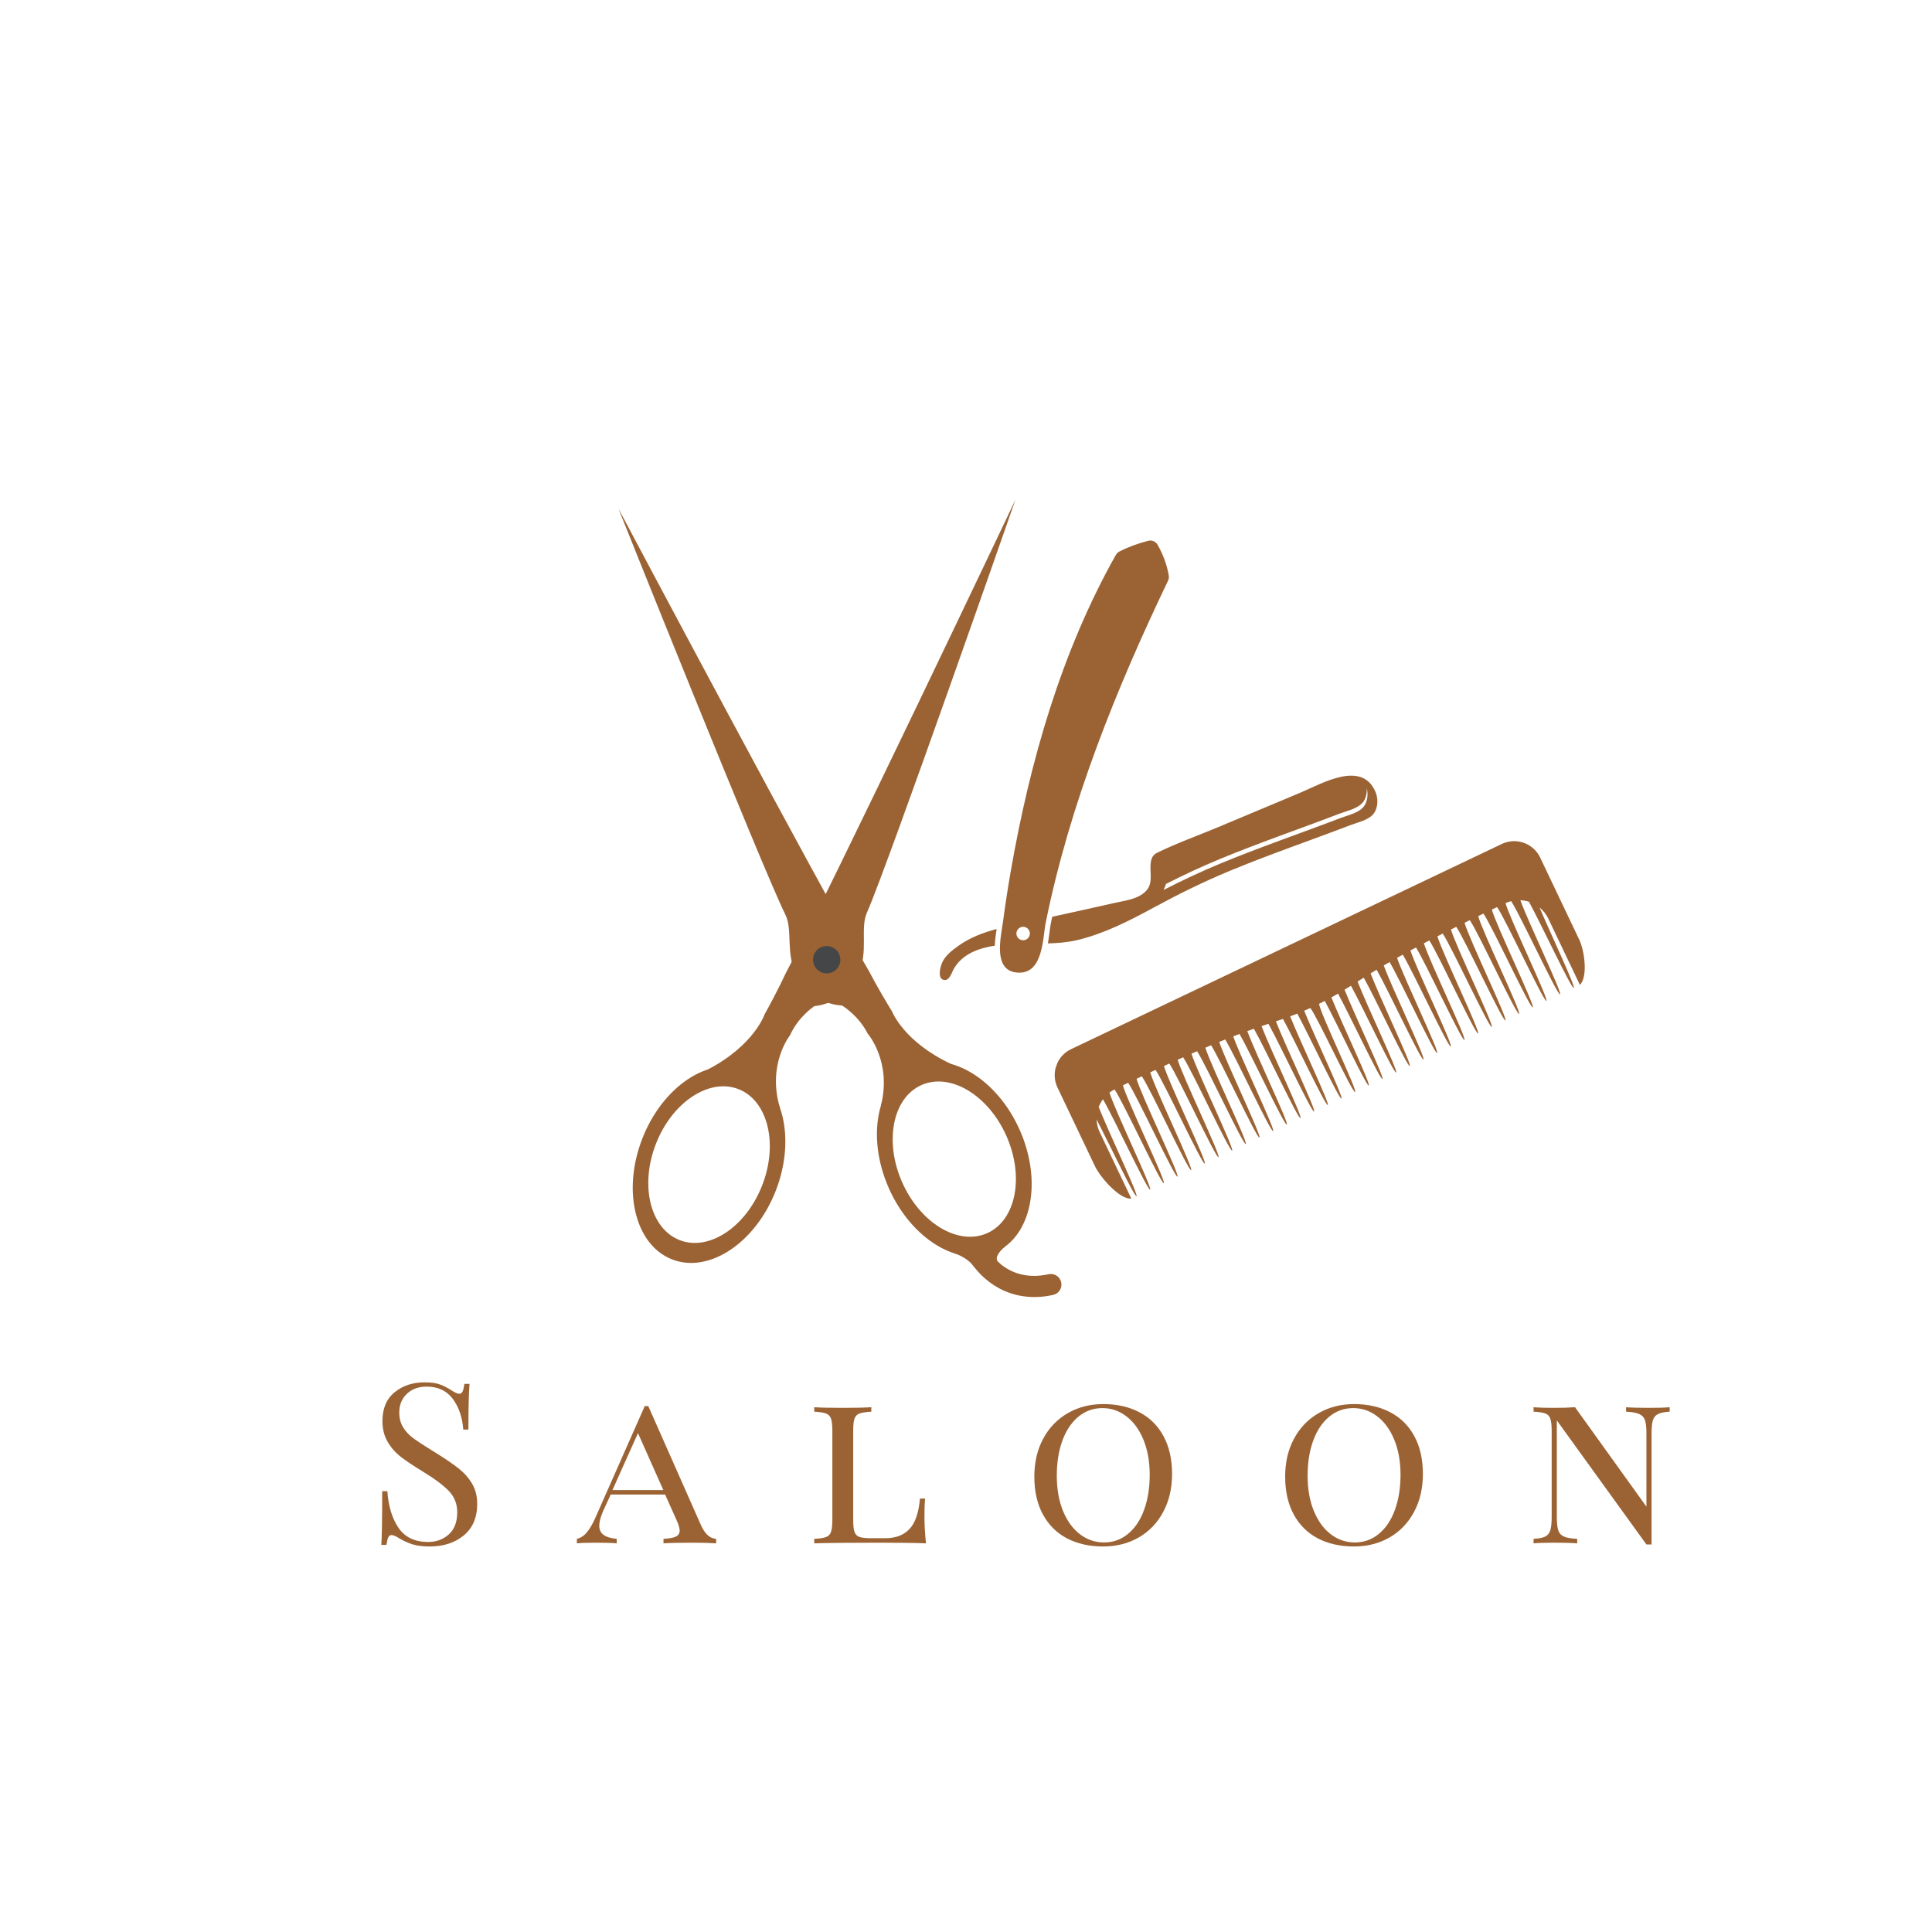 <svg xmlns="http://www.w3.org/2000/svg" xmlns:xlink="http://www.w3.org/1999/xlink" width="500" zoomAndPan="magnify" viewBox="0 0 375 375" height="500" preserveAspectRatio="xMidYMid meet" version="1.0"><defs><g/><clipPath id="797c092d33"><path d="M 204 163 L 308 163 L 308 233 L 204 233 Z M 204 163 " clip-rule="nonzero"/></clipPath><clipPath id="2c75139a4c"><path d="M 284.004 255.719 L 198.477 225.387 L 228.809 139.855 L 314.34 170.188 Z M 284.004 255.719 " clip-rule="nonzero"/></clipPath><clipPath id="4ba6ce4d0d"><path d="M 284.004 255.719 L 198.477 225.387 L 228.809 139.855 L 314.34 170.188 Z M 284.004 255.719 " clip-rule="nonzero"/></clipPath><clipPath id="9e2f690b93"><path d="M 284.012 255.703 L 198.457 225.363 L 228.789 139.836 L 314.34 170.18 Z M 284.012 255.703 " clip-rule="nonzero"/></clipPath><clipPath id="269b8aacf3"><path d="M 182 180 L 194 180 L 194 191 L 182 191 Z M 182 180 " clip-rule="nonzero"/></clipPath><clipPath id="f2b86dd209"><path d="M 277.273 143.426 L 222.309 219.371 L 165.195 178.039 L 220.16 102.09 Z M 277.273 143.426 " clip-rule="nonzero"/></clipPath><clipPath id="c31d168ab5"><path d="M 277.273 143.426 L 222.309 219.371 L 165.195 178.039 L 220.16 102.09 Z M 277.273 143.426 " clip-rule="nonzero"/></clipPath><clipPath id="1e5deeef01"><path d="M 194 104 L 227 104 L 227 189 L 194 189 Z M 194 104 " clip-rule="nonzero"/></clipPath><clipPath id="28f85f5d03"><path d="M 277.273 143.426 L 222.309 219.371 L 165.195 178.039 L 220.16 102.09 Z M 277.273 143.426 " clip-rule="nonzero"/></clipPath><clipPath id="39ba4e57be"><path d="M 277.273 143.426 L 222.309 219.371 L 165.195 178.039 L 220.16 102.09 Z M 277.273 143.426 " clip-rule="nonzero"/></clipPath><clipPath id="9bb801aa1c"><path d="M 203 150 L 268 150 L 268 184 L 203 184 Z M 203 150 " clip-rule="nonzero"/></clipPath><clipPath id="427de5f447"><path d="M 277.273 143.426 L 222.309 219.371 L 165.195 178.039 L 220.16 102.09 Z M 277.273 143.426 " clip-rule="nonzero"/></clipPath><clipPath id="36c106fffd"><path d="M 277.273 143.426 L 222.309 219.371 L 165.195 178.039 L 220.16 102.09 Z M 277.273 143.426 " clip-rule="nonzero"/></clipPath><clipPath id="874ca8d004"><path d="M 157 183 L 164 183 L 164 189 L 157 189 Z M 157 183 " clip-rule="nonzero"/></clipPath><clipPath id="b6d450876b"><path d="M 60.648 132.879 L 178.93 64.746 L 266.152 216.176 L 147.871 284.305 Z M 60.648 132.879 " clip-rule="nonzero"/></clipPath><clipPath id="f5f408c9ed"><path d="M 60.648 132.879 L 178.93 64.746 L 266.152 216.176 L 147.871 284.305 Z M 60.648 132.879 " clip-rule="nonzero"/></clipPath><clipPath id="9fe56332ba"><path d="M 137 96 L 198 96 L 198 216 L 137 216 Z M 137 96 " clip-rule="nonzero"/></clipPath><clipPath id="833d9f9800"><path d="M 60.648 132.879 L 178.93 64.746 L 266.152 216.176 L 147.871 284.305 Z M 60.648 132.879 " clip-rule="nonzero"/></clipPath><clipPath id="b0b345bbf5"><path d="M 60.648 132.879 L 178.93 64.746 L 266.152 216.176 L 147.871 284.305 Z M 60.648 132.879 " clip-rule="nonzero"/></clipPath><clipPath id="8a2a458687"><path d="M 122 206 L 153 206 L 153 246 L 122 246 Z M 122 206 " clip-rule="nonzero"/></clipPath><clipPath id="647455da96"><path d="M 60.648 132.879 L 178.93 64.746 L 266.152 216.176 L 147.871 284.305 Z M 60.648 132.879 " clip-rule="nonzero"/></clipPath><clipPath id="aa695a8173"><path d="M 60.648 132.879 L 178.93 64.746 L 266.152 216.176 L 147.871 284.305 Z M 60.648 132.879 " clip-rule="nonzero"/></clipPath><clipPath id="92647c3b8a"><path d="M 120 98 L 185 98 L 185 215 L 120 215 Z M 120 98 " clip-rule="nonzero"/></clipPath><clipPath id="109d6d90f4"><path d="M 60.648 132.879 L 178.93 64.746 L 266.152 216.176 L 147.871 284.305 Z M 60.648 132.879 " clip-rule="nonzero"/></clipPath><clipPath id="b67d6d5be9"><path d="M 60.648 132.879 L 178.93 64.746 L 266.152 216.176 L 147.871 284.305 Z M 60.648 132.879 " clip-rule="nonzero"/></clipPath><clipPath id="ae9ae93f58"><path d="M 170 206 L 201 206 L 201 244 L 170 244 Z M 170 206 " clip-rule="nonzero"/></clipPath><clipPath id="9577b38ee8"><path d="M 60.648 132.879 L 178.93 64.746 L 266.152 216.176 L 147.871 284.305 Z M 60.648 132.879 " clip-rule="nonzero"/></clipPath><clipPath id="f5bf8634f9"><path d="M 60.648 132.879 L 178.93 64.746 L 266.152 216.176 L 147.871 284.305 Z M 60.648 132.879 " clip-rule="nonzero"/></clipPath><clipPath id="6f58f9bcec"><path d="M 157 183 L 164 183 L 164 189 L 157 189 Z M 157 183 " clip-rule="nonzero"/></clipPath><clipPath id="61a4f9dec0"><path d="M 60.648 132.879 L 178.93 64.746 L 266.152 216.176 L 147.871 284.305 Z M 60.648 132.879 " clip-rule="nonzero"/></clipPath><clipPath id="a262059b58"><path d="M 60.648 132.879 L 178.93 64.746 L 266.152 216.176 L 147.871 284.305 Z M 60.648 132.879 " clip-rule="nonzero"/></clipPath><clipPath id="edf8fb9bbb"><path d="M 187 240 L 207 240 L 207 252 L 187 252 Z M 187 240 " clip-rule="nonzero"/></clipPath><clipPath id="526a733d1d"><path d="M 60.648 132.879 L 178.93 64.746 L 266.152 216.176 L 147.871 284.305 Z M 60.648 132.879 " clip-rule="nonzero"/></clipPath><clipPath id="3ce9e54450"><path d="M 60.648 132.879 L 178.93 64.746 L 266.152 216.176 L 147.871 284.305 Z M 60.648 132.879 " clip-rule="nonzero"/></clipPath><clipPath id="1576fc88fd"><path d="M 184 241 L 196 241 L 196 248 L 184 248 Z M 184 241 " clip-rule="nonzero"/></clipPath><clipPath id="93976a5dd1"><path d="M 60.648 132.879 L 178.93 64.746 L 266.152 216.176 L 147.871 284.305 Z M 60.648 132.879 " clip-rule="nonzero"/></clipPath><clipPath id="c6cbbb5a8c"><path d="M 60.648 132.879 L 178.93 64.746 L 266.152 216.176 L 147.871 284.305 Z M 60.648 132.879 " clip-rule="nonzero"/></clipPath></defs><g clip-path="url(#797c092d33)"><g clip-path="url(#2c75139a4c)"><g clip-path="url(#4ba6ce4d0d)"><g clip-path="url(#9e2f690b93)"><path fill="#9b6334" d="M 219.594 232.652 L 213.453 219.762 C 213.07 218.961 212.883 218.117 212.855 217.285 C 215.652 222.723 220.199 232.367 220.594 232.18 C 221.031 231.973 215.262 219.922 213.258 214.883 C 213.461 214.34 213.734 213.828 214.078 213.359 C 216.297 217.164 222.773 231.141 223.242 230.918 C 223.738 230.68 216.332 215.371 215.348 212.066 C 215.648 211.836 215.98 211.633 216.332 211.457 C 218.016 213.879 225.391 229.895 225.895 229.652 C 226.398 229.414 218.758 213.648 217.957 210.664 C 218.301 210.5 218.641 210.336 218.973 210.176 C 220.637 212.547 228.043 228.629 228.547 228.391 C 229.051 228.148 221.402 212.367 220.609 209.395 C 220.953 209.234 221.293 209.07 221.629 208.914 C 223.289 211.289 230.695 227.367 231.199 227.125 C 231.703 226.887 224.074 211.145 223.266 208.145 C 223.613 207.98 223.953 207.824 224.289 207.664 C 225.973 210.098 233.348 226.102 233.852 225.863 C 234.352 225.625 226.781 209.992 225.926 206.91 C 226.277 206.75 226.625 206.59 226.965 206.434 C 228.695 208.98 236.004 224.836 236.504 224.598 C 237.004 224.363 229.52 208.902 228.59 205.699 C 228.953 205.535 229.305 205.379 229.652 205.223 C 231.449 207.941 238.66 223.574 239.156 223.336 C 239.652 223.102 232.281 207.863 231.266 204.512 C 231.637 204.348 232 204.191 232.355 204.039 C 234.223 206.941 241.316 222.309 241.809 222.07 C 242.297 221.84 235.078 206.906 233.953 203.355 C 234.336 203.191 234.711 203.035 235.074 202.883 C 237.043 206.039 243.973 221.039 244.461 220.809 C 244.945 220.578 237.922 206.039 236.648 202.234 C 237.051 202.07 237.441 201.914 237.816 201.766 C 239.902 205.227 246.633 219.773 247.113 219.543 C 247.59 219.32 240.789 205.219 239.367 201.156 C 239.789 200.996 240.191 200.84 240.586 200.695 C 242.785 204.461 249.293 218.508 249.766 218.281 C 250.23 218.059 243.699 204.492 242.105 200.137 C 242.547 199.977 242.973 199.824 243.383 199.684 C 245.711 203.789 251.957 217.238 252.418 217.02 C 252.875 216.801 246.633 203.812 244.867 199.172 C 245.332 199.016 245.777 198.867 246.203 198.723 C 248.656 203.148 254.617 215.969 255.07 215.754 C 255.516 215.543 249.57 203.148 247.652 198.242 C 248.117 198.086 248.574 197.934 249.027 197.773 C 251.574 202.461 257.281 214.699 257.723 214.492 C 258.16 214.281 252.453 202.363 250.422 197.277 C 250.875 197.109 251.332 196.93 251.805 196.742 C 254.41 201.586 259.941 213.434 260.375 213.227 C 260.805 213.023 255.234 201.363 253.141 196.184 C 253.523 196.02 253.918 195.844 254.328 195.656 C 255.672 197.27 262.512 212.211 263.027 211.965 C 263.539 211.719 256.43 197.105 256.02 194.848 C 256.41 194.656 256.785 194.465 257.145 194.281 C 259.762 199.168 265.246 210.906 265.68 210.699 C 266.113 210.492 260.492 198.746 258.422 193.598 C 258.867 193.352 259.297 193.109 259.715 192.863 C 262.297 197.648 267.895 209.645 268.332 209.438 C 268.77 209.227 262.973 197.121 260.98 192.102 C 261.395 191.852 261.805 191.594 262.223 191.332 C 264.734 195.922 270.539 208.387 270.984 208.172 C 271.434 207.961 265.367 195.316 263.508 190.52 C 263.891 190.273 264.289 190.023 264.703 189.762 C 267.109 194.07 273.18 207.125 273.637 206.91 C 274.094 206.691 267.73 193.457 266.039 188.934 C 266.41 188.703 266.797 188.469 267.203 188.223 C 269.492 192.223 275.82 205.867 276.289 205.645 C 276.758 205.422 270.113 191.633 268.59 187.398 C 268.953 187.184 269.328 186.965 269.723 186.738 C 271.891 190.414 278.465 204.609 278.941 204.383 C 279.418 204.156 272.527 189.879 271.164 185.918 C 271.523 185.715 271.891 185.512 272.273 185.301 C 274.332 188.688 281.109 203.348 281.594 203.121 C 282.078 202.887 274.977 188.191 273.762 184.488 C 274.113 184.297 274.473 184.102 274.844 183.906 C 276.789 187.008 283.754 202.09 284.242 201.855 C 284.734 201.621 277.457 186.57 276.375 183.098 C 276.719 182.914 277.07 182.73 277.434 182.543 C 279.289 185.418 286.402 200.828 286.895 200.594 C 287.391 200.355 279.977 185.039 278.996 181.738 C 279.336 181.566 279.684 181.391 280.039 181.211 C 281.832 183.91 289.051 199.566 289.547 199.328 C 290.047 199.09 282.535 183.582 281.629 180.41 C 281.965 180.242 282.309 180.07 282.66 179.898 C 284.387 182.438 291.699 198.305 292.199 198.066 C 292.703 197.828 285.113 182.164 284.27 179.105 C 284.605 178.941 284.945 178.773 285.289 178.605 C 286.977 181.039 294.348 197.043 294.852 196.801 C 295.355 196.562 287.727 180.816 286.918 177.82 C 287.25 177.656 287.59 177.496 287.934 177.328 C 289.602 179.715 297 195.777 297.504 195.539 C 298.008 195.301 290.367 179.531 289.566 176.551 C 289.902 176.391 290.242 176.23 290.586 176.066 C 292.254 178.453 299.652 194.516 300.156 194.273 C 300.66 194.035 293.043 178.316 292.223 175.301 C 292.582 175.137 292.945 175.008 293.316 174.914 C 295.129 177.672 302.312 193.25 302.809 193.012 C 303.281 192.785 296.605 178.934 295.102 174.734 C 295.672 174.758 296.23 174.859 296.77 175.031 C 299.312 179.719 305.02 191.957 305.461 191.746 C 305.855 191.559 301.219 181.773 298.824 176.145 C 299.52 176.711 300.105 177.426 300.516 178.285 L 306.66 191.176 C 308.25 189.555 307.555 184.527 306.523 182.367 L 298.938 166.438 C 297.621 163.672 294.277 162.488 291.512 163.805 L 207.883 203.648 C 205.117 204.965 203.934 208.305 205.25 211.07 L 212.539 226.371 C 213.566 228.531 217.332 232.867 219.594 232.652 " fill-opacity="1" fill-rule="nonzero"/></g></g></g></g><g clip-path="url(#269b8aacf3)"><g clip-path="url(#f2b86dd209)"><g clip-path="url(#c31d168ab5)"><path fill="#9b6334" d="M 183.426 190.223 C 183.633 190.223 183.812 190.145 183.973 190.012 C 184.594 189.5 184.773 188.668 185.168 187.996 C 186.812 185.172 189.914 184.035 193.09 183.555 C 193.129 182.445 193.289 181.328 193.449 180.316 C 190.797 181.027 188.234 181.988 185.992 183.605 C 184.777 184.477 183.426 185.504 182.824 186.953 C 182.465 187.809 181.867 190.211 183.426 190.223 " fill-opacity="1" fill-rule="nonzero"/></g></g></g><g clip-path="url(#1e5deeef01)"><g clip-path="url(#28f85f5d03)"><g clip-path="url(#39ba4e57be)"><path fill="#9b6334" d="M 197.535 180.43 C 197.957 179.848 198.773 179.715 199.355 180.137 C 199.941 180.562 200.07 181.375 199.648 181.961 C 199.227 182.543 198.41 182.676 197.824 182.254 C 197.242 181.828 197.113 181.016 197.535 180.43 Z M 195.234 187.855 C 195.805 188.43 196.633 188.781 197.812 188.793 C 202.5 188.855 202.375 182.023 202.996 178.977 C 207.641 156.07 216.637 133.742 226.719 112.707 C 226.863 112.406 226.914 112.07 226.859 111.738 C 226.523 109.641 225.746 107.617 224.688 105.742 C 224.328 105.102 223.574 104.785 222.863 104.969 C 220.926 105.473 219.043 106.137 217.27 107.051 C 216.98 107.199 216.742 107.426 216.586 107.707 C 205.949 126.602 199.875 147.93 196.172 169.188 C 195.609 172.41 195.113 175.645 194.684 178.887 C 194.367 181.266 193.258 185.879 195.234 187.855 " fill-opacity="1" fill-rule="nonzero"/></g></g></g><g clip-path="url(#9bb801aa1c)"><g clip-path="url(#427de5f447)"><g clip-path="url(#36c106fffd)"><path fill="#9b6334" d="M 264.859 156.336 C 263.961 157.762 261.68 158.207 260.207 158.773 C 252.414 161.758 244.504 164.445 236.793 167.645 C 233.062 169.195 229.43 170.906 225.852 172.742 C 226.035 172.371 226.188 171.98 226.305 171.582 C 229.691 169.855 233.129 168.246 236.656 166.785 C 244.367 163.586 252.273 160.895 260.066 157.91 C 261.543 157.348 263.82 156.902 264.723 155.473 C 265.172 154.758 265.344 153.844 265.281 152.965 C 265.566 154.078 265.461 155.383 264.859 156.336 Z M 252.469 153.828 C 247.141 156.062 241.812 158.297 236.484 160.531 C 232.562 162.176 228.469 163.629 224.645 165.496 C 223.895 165.863 223.555 166.375 223.402 167.18 C 223.023 169.137 223.984 171.328 222.426 172.953 C 220.895 174.547 218.355 174.797 216.312 175.262 C 212.293 176.176 208.262 177.062 204.234 177.941 C 204.148 178.355 204.062 178.766 203.977 179.176 C 203.875 179.684 203.789 180.34 203.699 181.031 C 203.613 181.691 203.52 182.398 203.398 183.117 C 205.328 183.062 207.25 182.914 209.121 182.465 C 214.43 181.191 219.316 178.664 224.086 176.074 C 228.855 173.488 233.691 171.113 238.707 169.031 C 246.418 165.832 254.328 163.141 262.121 160.156 C 263.594 159.594 265.875 159.148 266.773 157.719 C 267.488 156.586 267.504 154.961 266.996 153.75 C 264.375 147.438 256.5 152.137 252.469 153.828 " fill-opacity="1" fill-rule="nonzero"/></g></g></g><g clip-path="url(#874ca8d004)"><g clip-path="url(#b6d450876b)"><g clip-path="url(#f5f408c9ed)"><path fill="#9b6334" d="M 158.531 187.883 C 157.641 186.719 157.863 185.055 159.031 184.168 C 160.191 183.281 161.855 183.508 162.746 184.676 C 163.633 185.836 163.406 187.5 162.238 188.387 C 161.074 189.273 159.41 189.047 158.531 187.883 " fill-opacity="1" fill-rule="nonzero"/></g></g></g><g clip-path="url(#9fe56332ba)"><g clip-path="url(#833d9f9800)"><g clip-path="url(#b0b345bbf5)"><path fill="#9b6334" d="M 152.582 188.762 C 150.996 192.148 149.316 195.246 148.418 196.859 C 148.418 196.859 146.43 202.859 137.434 207.562 L 145.273 211.141 C 145.453 211.434 149.785 214.34 149.934 214.656 L 151.387 215.031 C 148.844 206.559 153.348 200.934 153.348 200.934 C 154.945 197.34 158.062 195.289 158.062 195.289 C 158.062 195.289 164.051 194.938 166.586 189.215 C 168.641 184.574 166.895 180.285 168.262 177.164 C 172.395 167.797 197.105 96.977 197.105 96.977 C 197.105 96.977 161.074 172.887 152.582 188.762 " fill-opacity="1" fill-rule="nonzero"/></g></g></g><g clip-path="url(#8a2a458687)"><g clip-path="url(#647455da96)"><g clip-path="url(#aa695a8173)"><path fill="#9b6334" d="M 147.941 230.07 C 144.789 238.164 137.617 242.926 131.918 240.707 C 126.219 238.484 124.156 230.125 127.309 222.031 C 130.461 213.938 137.637 209.18 143.336 211.398 C 149.031 213.621 151.098 221.977 147.941 230.07 Z M 144.797 207.648 C 137.641 204.863 128.633 210.84 124.668 221.004 C 120.711 231.168 123.297 241.664 130.457 244.453 C 137.609 247.238 146.621 241.262 150.582 231.102 C 154.543 220.938 151.953 210.438 144.797 207.648 " fill-opacity="1" fill-rule="nonzero"/></g></g></g><g clip-path="url(#92647c3b8a)"><g clip-path="url(#109d6d90f4)"><g clip-path="url(#b67d6d5be9)"><path fill="#9b6334" d="M 168.617 188.402 C 170.355 191.715 172.168 194.734 173.141 196.309 C 173.141 196.309 175.398 202.211 184.594 206.508 L 176.922 210.434 C 176.754 210.73 172.559 213.828 172.422 214.152 L 170.988 214.594 C 173.148 206.016 168.398 200.594 168.398 200.594 C 166.637 197.078 163.438 195.168 163.438 195.168 C 163.438 195.168 157.438 195.086 154.648 189.48 C 152.387 184.938 153.941 180.574 152.434 177.52 C 147.887 168.344 120.031 98.699 120.031 98.699 C 120.031 98.699 159.426 172.922 168.617 188.402 " fill-opacity="1" fill-rule="nonzero"/></g></g></g><g clip-path="url(#ae9ae93f58)"><g clip-path="url(#9577b38ee8)"><g clip-path="url(#f5bf8634f9)"><path fill="#9b6334" d="M 178.867 210.605 C 184.461 208.129 191.84 212.562 195.352 220.508 C 198.867 228.453 197.18 236.898 191.59 239.367 C 185.992 241.844 178.613 237.406 175.102 229.465 C 171.59 221.52 173.273 213.074 178.867 210.605 Z M 172.512 230.609 C 176.922 240.582 186.191 246.152 193.215 243.051 C 200.238 239.941 202.355 229.34 197.945 219.363 C 193.531 209.387 184.266 203.82 177.242 206.922 C 170.219 210.027 168.102 220.633 172.512 230.609 " fill-opacity="1" fill-rule="nonzero"/></g></g></g><g clip-path="url(#6f58f9bcec)"><g clip-path="url(#61a4f9dec0)"><g clip-path="url(#a262059b58)"><path fill="#444648" d="M 162.641 187.789 C 163.477 186.586 163.18 184.938 161.973 184.105 C 160.77 183.266 159.117 183.57 158.285 184.773 C 157.449 185.973 157.754 187.625 158.953 188.461 C 160.16 189.297 161.809 188.996 162.641 187.789 " fill-opacity="1" fill-rule="nonzero"/></g></g></g><g clip-path="url(#edf8fb9bbb)"><g clip-path="url(#526a733d1d)"><g clip-path="url(#3ce9e54450)"><path fill="#9b6334" d="M 201.102 251.75 C 202.148 251.727 203.25 251.602 204.41 251.344 C 205.52 251.102 206.223 250.008 205.98 248.898 C 205.738 247.789 204.645 247.086 203.535 247.328 C 194.793 249.234 191.387 241.965 191.25 241.652 C 190.781 240.621 189.562 240.16 188.527 240.629 C 187.492 241.098 187.035 242.316 187.504 243.348 C 188.965 246.582 193.527 251.918 201.102 251.75 " fill-opacity="1" fill-rule="nonzero"/></g></g></g><g clip-path="url(#1576fc88fd)"><g clip-path="url(#93976a5dd1)"><g clip-path="url(#c6cbbb5a8c)"><path fill="#9b6334" d="M 195.004 242.02 C 195.004 242.02 192.477 244.043 193.91 245.105 C 195.348 246.168 191.363 247.156 191.363 247.156 L 189.016 245.836 C 189.016 245.836 188.16 244.391 185.641 243.402 C 183.121 242.414 185.16 241.844 185.605 241.832 C 186.047 241.824 195.25 241.055 195.004 242.02 " fill-opacity="1" fill-rule="nonzero"/></g></g></g><g fill="#9b6334" fill-opacity="1"><g transform="translate(71.279, 299.562)"><g><path d="M 11.125 -31.25 C 12.406 -31.25 13.41 -31.109 14.141 -30.828 C 14.879 -30.555 15.645 -30.16 16.438 -29.641 C 17.07 -29.234 17.562 -29.031 17.906 -29.031 C 18.164 -29.031 18.367 -29.18 18.516 -29.484 C 18.66 -29.797 18.773 -30.285 18.859 -30.953 L 19.859 -30.953 C 19.711 -29.266 19.641 -26.305 19.641 -22.078 L 18.641 -22.078 C 18.473 -24.43 17.801 -26.41 16.625 -28.016 C 15.445 -29.617 13.742 -30.422 11.516 -30.422 C 9.953 -30.422 8.676 -29.953 7.688 -29.016 C 6.707 -28.078 6.219 -26.867 6.219 -25.391 C 6.219 -24.285 6.469 -23.328 6.969 -22.516 C 7.477 -21.703 8.125 -21.004 8.906 -20.422 C 9.688 -19.848 10.805 -19.113 12.266 -18.219 L 13.516 -17.438 C 15.336 -16.301 16.781 -15.305 17.844 -14.453 C 18.906 -13.598 19.754 -12.617 20.391 -11.516 C 21.023 -10.422 21.344 -9.133 21.344 -7.656 C 21.344 -5.008 20.473 -2.969 18.734 -1.531 C 16.992 -0.102 14.789 0.609 12.125 0.609 C 10.738 0.609 9.602 0.461 8.719 0.172 C 7.832 -0.117 6.984 -0.508 6.172 -1 C 5.535 -1.406 5.039 -1.609 4.688 -1.609 C 4.426 -1.609 4.223 -1.457 4.078 -1.156 C 3.941 -0.852 3.828 -0.367 3.734 0.297 L 2.734 0.297 C 2.848 -1.297 2.906 -4.77 2.906 -10.125 L 3.906 -10.125 C 4.113 -7.195 4.836 -4.82 6.078 -3 C 7.328 -1.176 9.242 -0.266 11.828 -0.266 C 13.391 -0.266 14.719 -0.75 15.812 -1.719 C 16.914 -2.688 17.469 -4.129 17.469 -6.047 C 17.469 -7.66 16.926 -9.031 15.844 -10.156 C 14.758 -11.289 13.039 -12.57 10.688 -14 C 8.977 -15.039 7.594 -15.969 6.531 -16.781 C 5.477 -17.594 4.617 -18.57 3.953 -19.719 C 3.285 -20.863 2.953 -22.203 2.953 -23.734 C 2.953 -26.172 3.734 -28.031 5.297 -29.312 C 6.867 -30.602 8.812 -31.25 11.125 -31.25 Z M 11.125 -31.25 "/></g></g></g><g fill="#9b6334" fill-opacity="1"><g transform="translate(112.096, 299.562)"><g><path d="M 23.906 -3.656 C 24.688 -1.852 25.688 -0.926 26.906 -0.875 L 26.906 0 C 25.75 -0.082 24.195 -0.125 22.25 -0.125 C 19.758 -0.125 17.906 -0.082 16.688 0 L 16.688 -0.875 C 17.758 -0.926 18.551 -1.066 19.062 -1.297 C 19.57 -1.535 19.828 -1.93 19.828 -2.484 C 19.828 -2.941 19.625 -3.617 19.219 -4.516 L 17 -9.469 L 6.438 -9.469 L 4.953 -6.219 C 4.461 -5.082 4.219 -4.156 4.219 -3.438 C 4.219 -2.676 4.484 -2.086 5.016 -1.672 C 5.555 -1.254 6.422 -0.988 7.609 -0.875 L 7.609 0 C 6.734 -0.082 5.414 -0.125 3.656 -0.125 C 1.883 -0.125 0.625 -0.082 -0.125 0 L -0.125 -0.875 C 0.656 -1.07 1.316 -1.508 1.859 -2.188 C 2.41 -2.875 2.938 -3.781 3.438 -4.906 L 13.047 -26.641 L 13.734 -26.641 Z M 16.656 -10.344 L 11.734 -21.391 L 6.781 -10.344 Z M 16.656 -10.344 "/></g></g></g><g fill="#9b6334" fill-opacity="1"><g transform="translate(156.216, 299.562)"><g><path d="M 12.906 -25.562 C 11.863 -25.5 11.102 -25.379 10.625 -25.203 C 10.145 -25.035 9.816 -24.703 9.641 -24.203 C 9.473 -23.711 9.391 -22.922 9.391 -21.828 L 9.391 -4.609 C 9.391 -3.504 9.473 -2.707 9.641 -2.219 C 9.816 -1.727 10.145 -1.398 10.625 -1.234 C 11.102 -1.078 11.863 -1 12.906 -1 L 15.656 -1 C 17.645 -1 19.195 -1.594 20.312 -2.781 C 21.438 -3.969 22.113 -5.938 22.344 -8.688 L 23.344 -8.688 C 23.258 -7.789 23.219 -6.602 23.219 -5.125 C 23.219 -3.625 23.316 -1.914 23.516 0 C 21.629 -0.082 18.457 -0.125 14 -0.125 C 8.633 -0.125 4.578 -0.082 1.828 0 L 1.828 -0.875 C 2.867 -0.926 3.629 -1.039 4.109 -1.219 C 4.586 -1.395 4.91 -1.727 5.078 -2.219 C 5.254 -2.707 5.344 -3.504 5.344 -4.609 L 5.344 -21.828 C 5.344 -22.922 5.254 -23.711 5.078 -24.203 C 4.91 -24.703 4.586 -25.035 4.109 -25.203 C 3.629 -25.379 2.867 -25.5 1.828 -25.562 L 1.828 -26.422 C 3.047 -26.336 4.898 -26.297 7.391 -26.297 C 9.703 -26.297 11.539 -26.336 12.906 -26.422 Z M 12.906 -25.562 "/></g></g></g><g fill="#9b6334" fill-opacity="1"><g transform="translate(198.467, 299.562)"><g><path d="M 15.688 -27.031 C 18.352 -27.031 20.691 -26.5 22.703 -25.438 C 24.723 -24.383 26.281 -22.836 27.375 -20.797 C 28.477 -18.754 29.031 -16.312 29.031 -13.469 C 29.031 -10.688 28.457 -8.227 27.312 -6.094 C 26.176 -3.969 24.594 -2.316 22.562 -1.141 C 20.531 0.023 18.227 0.609 15.656 0.609 C 12.988 0.609 10.645 0.082 8.625 -0.969 C 6.613 -2.031 5.055 -3.582 3.953 -5.625 C 2.848 -7.664 2.297 -10.109 2.297 -12.953 C 2.297 -15.734 2.867 -18.188 4.016 -20.312 C 5.16 -22.445 6.75 -24.098 8.781 -25.266 C 10.812 -26.441 13.113 -27.031 15.688 -27.031 Z M 15.516 -26.25 C 13.742 -26.25 12.188 -25.691 10.844 -24.578 C 9.5 -23.461 8.461 -21.91 7.734 -19.922 C 7.016 -17.941 6.656 -15.676 6.656 -13.125 C 6.656 -10.551 7.055 -8.273 7.859 -6.297 C 8.672 -4.328 9.773 -2.812 11.172 -1.75 C 12.566 -0.695 14.117 -0.172 15.828 -0.172 C 17.586 -0.172 19.141 -0.727 20.484 -1.844 C 21.836 -2.957 22.875 -4.504 23.594 -6.484 C 24.32 -8.473 24.688 -10.742 24.688 -13.297 C 24.688 -15.879 24.281 -18.156 23.469 -20.125 C 22.656 -22.094 21.551 -23.602 20.156 -24.656 C 18.77 -25.719 17.223 -26.25 15.516 -26.25 Z M 15.516 -26.25 "/></g></g></g><g fill="#9b6334" fill-opacity="1"><g transform="translate(247.151, 299.562)"><g><path d="M 15.688 -27.031 C 18.352 -27.031 20.691 -26.5 22.703 -25.438 C 24.723 -24.383 26.281 -22.836 27.375 -20.797 C 28.477 -18.754 29.031 -16.312 29.031 -13.469 C 29.031 -10.688 28.457 -8.227 27.312 -6.094 C 26.176 -3.969 24.594 -2.316 22.562 -1.141 C 20.531 0.023 18.227 0.609 15.656 0.609 C 12.988 0.609 10.645 0.082 8.625 -0.969 C 6.613 -2.031 5.055 -3.582 3.953 -5.625 C 2.848 -7.664 2.297 -10.109 2.297 -12.953 C 2.297 -15.734 2.867 -18.188 4.016 -20.312 C 5.16 -22.445 6.75 -24.098 8.781 -25.266 C 10.812 -26.441 13.113 -27.031 15.688 -27.031 Z M 15.516 -26.25 C 13.742 -26.25 12.188 -25.691 10.844 -24.578 C 9.5 -23.461 8.461 -21.91 7.734 -19.922 C 7.016 -17.941 6.656 -15.676 6.656 -13.125 C 6.656 -10.551 7.055 -8.273 7.859 -6.297 C 8.672 -4.328 9.773 -2.812 11.172 -1.75 C 12.566 -0.695 14.117 -0.172 15.828 -0.172 C 17.586 -0.172 19.141 -0.727 20.484 -1.844 C 21.836 -2.957 22.875 -4.504 23.594 -6.484 C 24.32 -8.473 24.688 -10.742 24.688 -13.297 C 24.688 -15.879 24.281 -18.156 23.469 -20.125 C 22.656 -22.094 21.551 -23.602 20.156 -24.656 C 18.77 -25.719 17.223 -26.25 15.516 -26.25 Z M 15.516 -26.25 "/></g></g></g><g fill="#9b6334" fill-opacity="1"><g transform="translate(295.835, 299.562)"><g><path d="M 28.25 -25.562 C 27.238 -25.5 26.484 -25.344 25.984 -25.094 C 25.492 -24.852 25.16 -24.445 24.984 -23.875 C 24.816 -23.312 24.734 -22.484 24.734 -21.391 L 24.734 0.219 L 23.734 0.219 L 6.344 -23.859 L 6.344 -5.047 C 6.344 -3.91 6.438 -3.066 6.625 -2.516 C 6.812 -1.961 7.18 -1.562 7.734 -1.312 C 8.285 -1.07 9.141 -0.926 10.297 -0.875 L 10.297 0 C 9.254 -0.082 7.781 -0.125 5.875 -0.125 C 4.133 -0.125 2.785 -0.082 1.828 0 L 1.828 -0.875 C 2.836 -0.926 3.586 -1.07 4.078 -1.312 C 4.578 -1.562 4.91 -1.969 5.078 -2.531 C 5.254 -3.102 5.344 -3.941 5.344 -5.047 L 5.344 -21.828 C 5.344 -22.922 5.254 -23.711 5.078 -24.203 C 4.91 -24.703 4.586 -25.035 4.109 -25.203 C 3.629 -25.379 2.867 -25.5 1.828 -25.562 L 1.828 -26.422 C 2.785 -26.336 4.133 -26.297 5.875 -26.297 C 7.438 -26.297 8.77 -26.336 9.875 -26.422 L 23.734 -7.125 L 23.734 -21.391 C 23.734 -22.516 23.641 -23.352 23.453 -23.906 C 23.266 -24.457 22.895 -24.852 22.344 -25.094 C 21.789 -25.344 20.938 -25.5 19.781 -25.562 L 19.781 -26.422 C 20.82 -26.336 22.301 -26.297 24.219 -26.297 C 25.945 -26.297 27.289 -26.336 28.25 -26.422 Z M 28.25 -25.562 "/></g></g></g></svg>